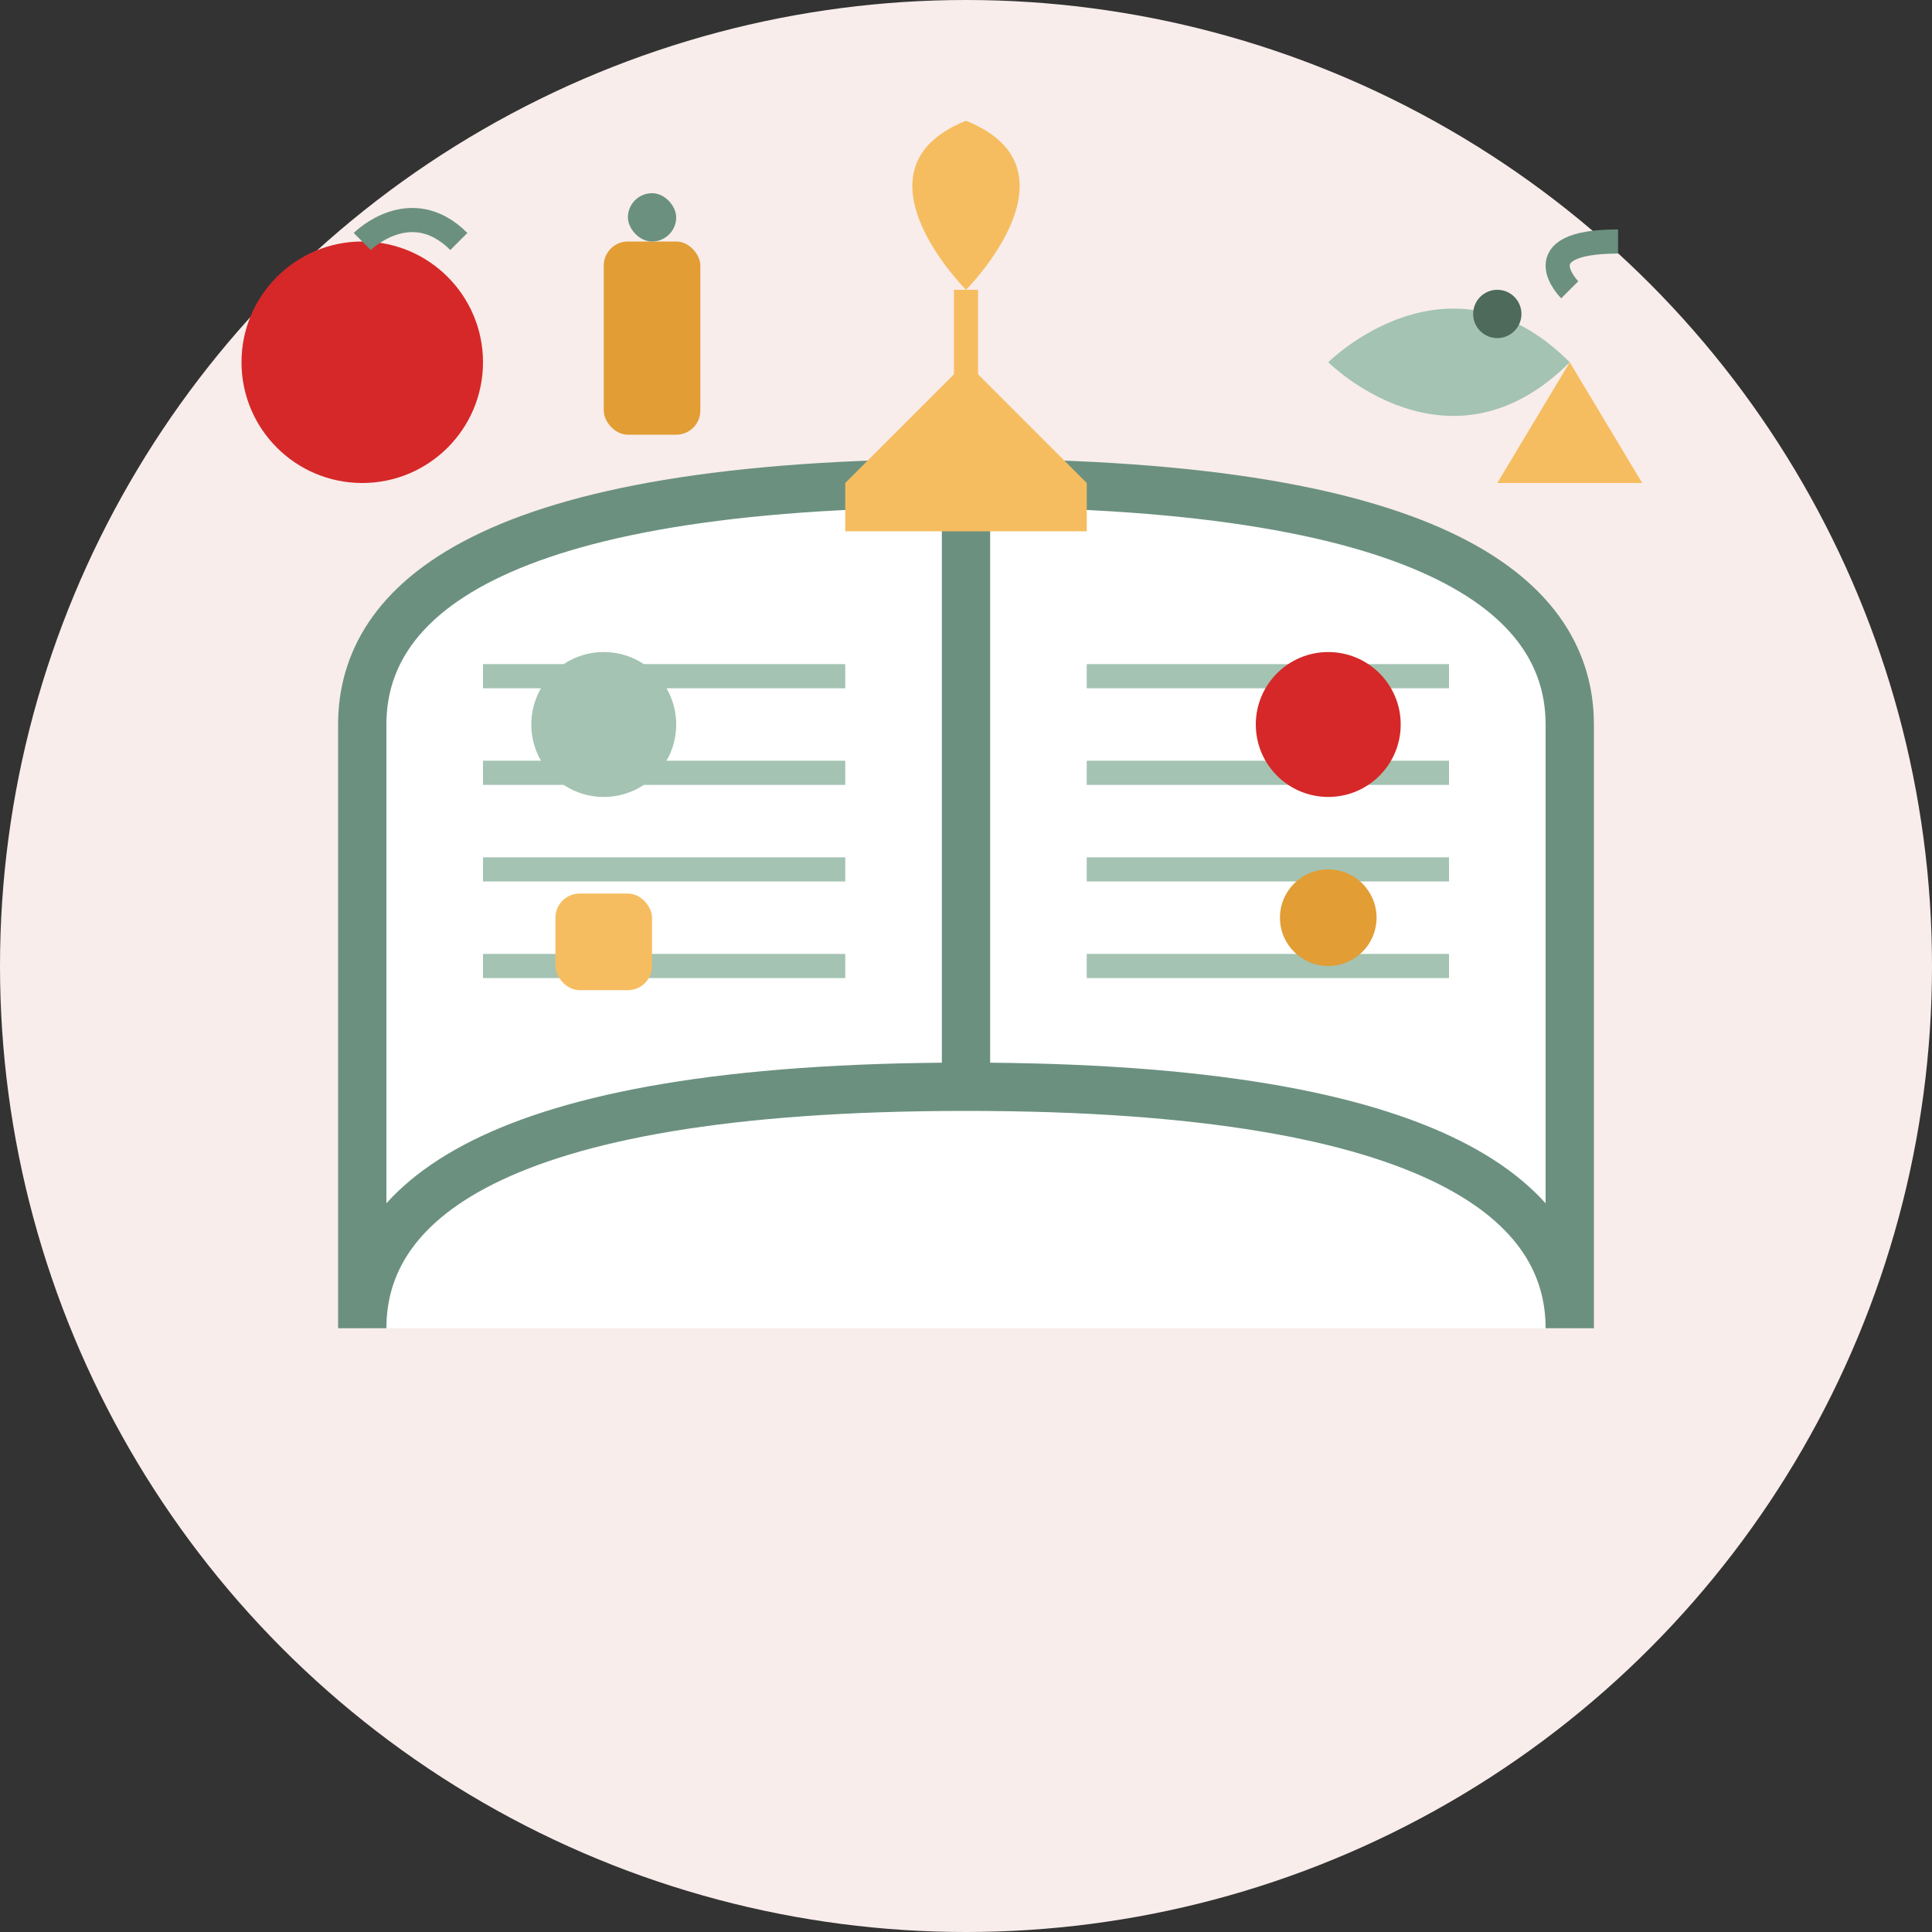 <svg width="80" height="80" viewBox="0 0 80 80" fill="none" xmlns="http://www.w3.org/2000/svg">
  <rect x="0" y="0" width="80" height="80" fill="#333333" stroke="none"/>
  <!-- Background Circle -->
  <circle cx="40" cy="40" r="40" fill="#F8EDEB"/>
  
  <!-- Open Book Base -->
  <path d="M15 55C15 50 20 45 40 45C60 45 65 50 65 55" fill="white"/>
  <path d="M15 30V55C15 50 20 45 40 45C60 45 65 50 65 55V30C65 25 60 20 40 20C20 20 15 25 15 30Z" fill="white" stroke="#6B9080" stroke-width="2"/>
  <path d="M40 20V45" stroke="#6B9080" stroke-width="2"/>
  
  <!-- Page Lines (Left) -->
  <line x1="20" y1="28" x2="35" y2="28" stroke="#A4C3B2" stroke-width="1"/>
  <line x1="20" y1="32" x2="35" y2="32" stroke="#A4C3B2" stroke-width="1"/>
  <line x1="20" y1="36" x2="35" y2="36" stroke="#A4C3B2" stroke-width="1"/>
  <line x1="20" y1="40" x2="35" y2="40" stroke="#A4C3B2" stroke-width="1"/>
  
  <!-- Page Lines (Right) -->
  <line x1="45" y1="28" x2="60" y2="28" stroke="#A4C3B2" stroke-width="1"/>
  <line x1="45" y1="32" x2="60" y2="32" stroke="#A4C3B2" stroke-width="1"/>
  <line x1="45" y1="36" x2="60" y2="36" stroke="#A4C3B2" stroke-width="1"/>
  <line x1="45" y1="40" x2="60" y2="40" stroke="#A4C3B2" stroke-width="1"/>
  
  <!-- Nutrition Icons -->
  <!-- Fruit & Veg -->
  <circle cx="25" cy="30" r="3" fill="#A4C3B2"/>
  <circle cx="55" cy="30" r="3" fill="#D62828"/>
  
  <!-- Protein & Fats -->
  <rect x="23" y="37" width="4" height="4" rx="1" fill="#F6BD60"/>
  <circle cx="55" cy="38" r="2" fill="#E29D35"/>
  
  <!-- Bookmark -->
  <path d="M40 15L45 20H35L40 15Z" fill="#F6BD60"/>
  <rect x="35" y="20" width="10" height="2" fill="#F6BD60"/>
  
  <!-- Decorative Nutrition Elements -->
  <!-- Apple -->
  <circle cx="15" cy="15" r="5" fill="#D62828"/>
  <path d="M15 10C15 10 17 8 19 10" stroke="#6B9080" stroke-width="1"/>
  
  <!-- Carrot -->
  <path d="M65 15L68 20L62 20L65 15Z" fill="#F6BD60"/>
  <path d="M65 12C65 12 63 10 67 10" stroke="#6B9080" stroke-width="1"/>
  
  <!-- Wheat -->
  <path d="M40 12C40 12 35 7 40 5C45 7 40 12 40 12Z" fill="#F6BD60"/>
  <line x1="40" y1="12" x2="40" y2="18" stroke="#F6BD60" stroke-width="1"/>
  
  <!-- Olive Oil Bottle -->
  <rect x="25" y="10" width="4" height="8" rx="1" fill="#E29D35"/>
  <rect x="26" y="8" width="2" height="2" rx="1" fill="#6B9080"/>
  
  <!-- Fish Omega-3 -->
  <path d="M55 15C55 15 60 10 65 15C60 20 55 15 55 15Z" fill="#A4C3B2"/>
  <circle cx="62" cy="13" r="1" fill="#4D6A5B"/>
</svg>
